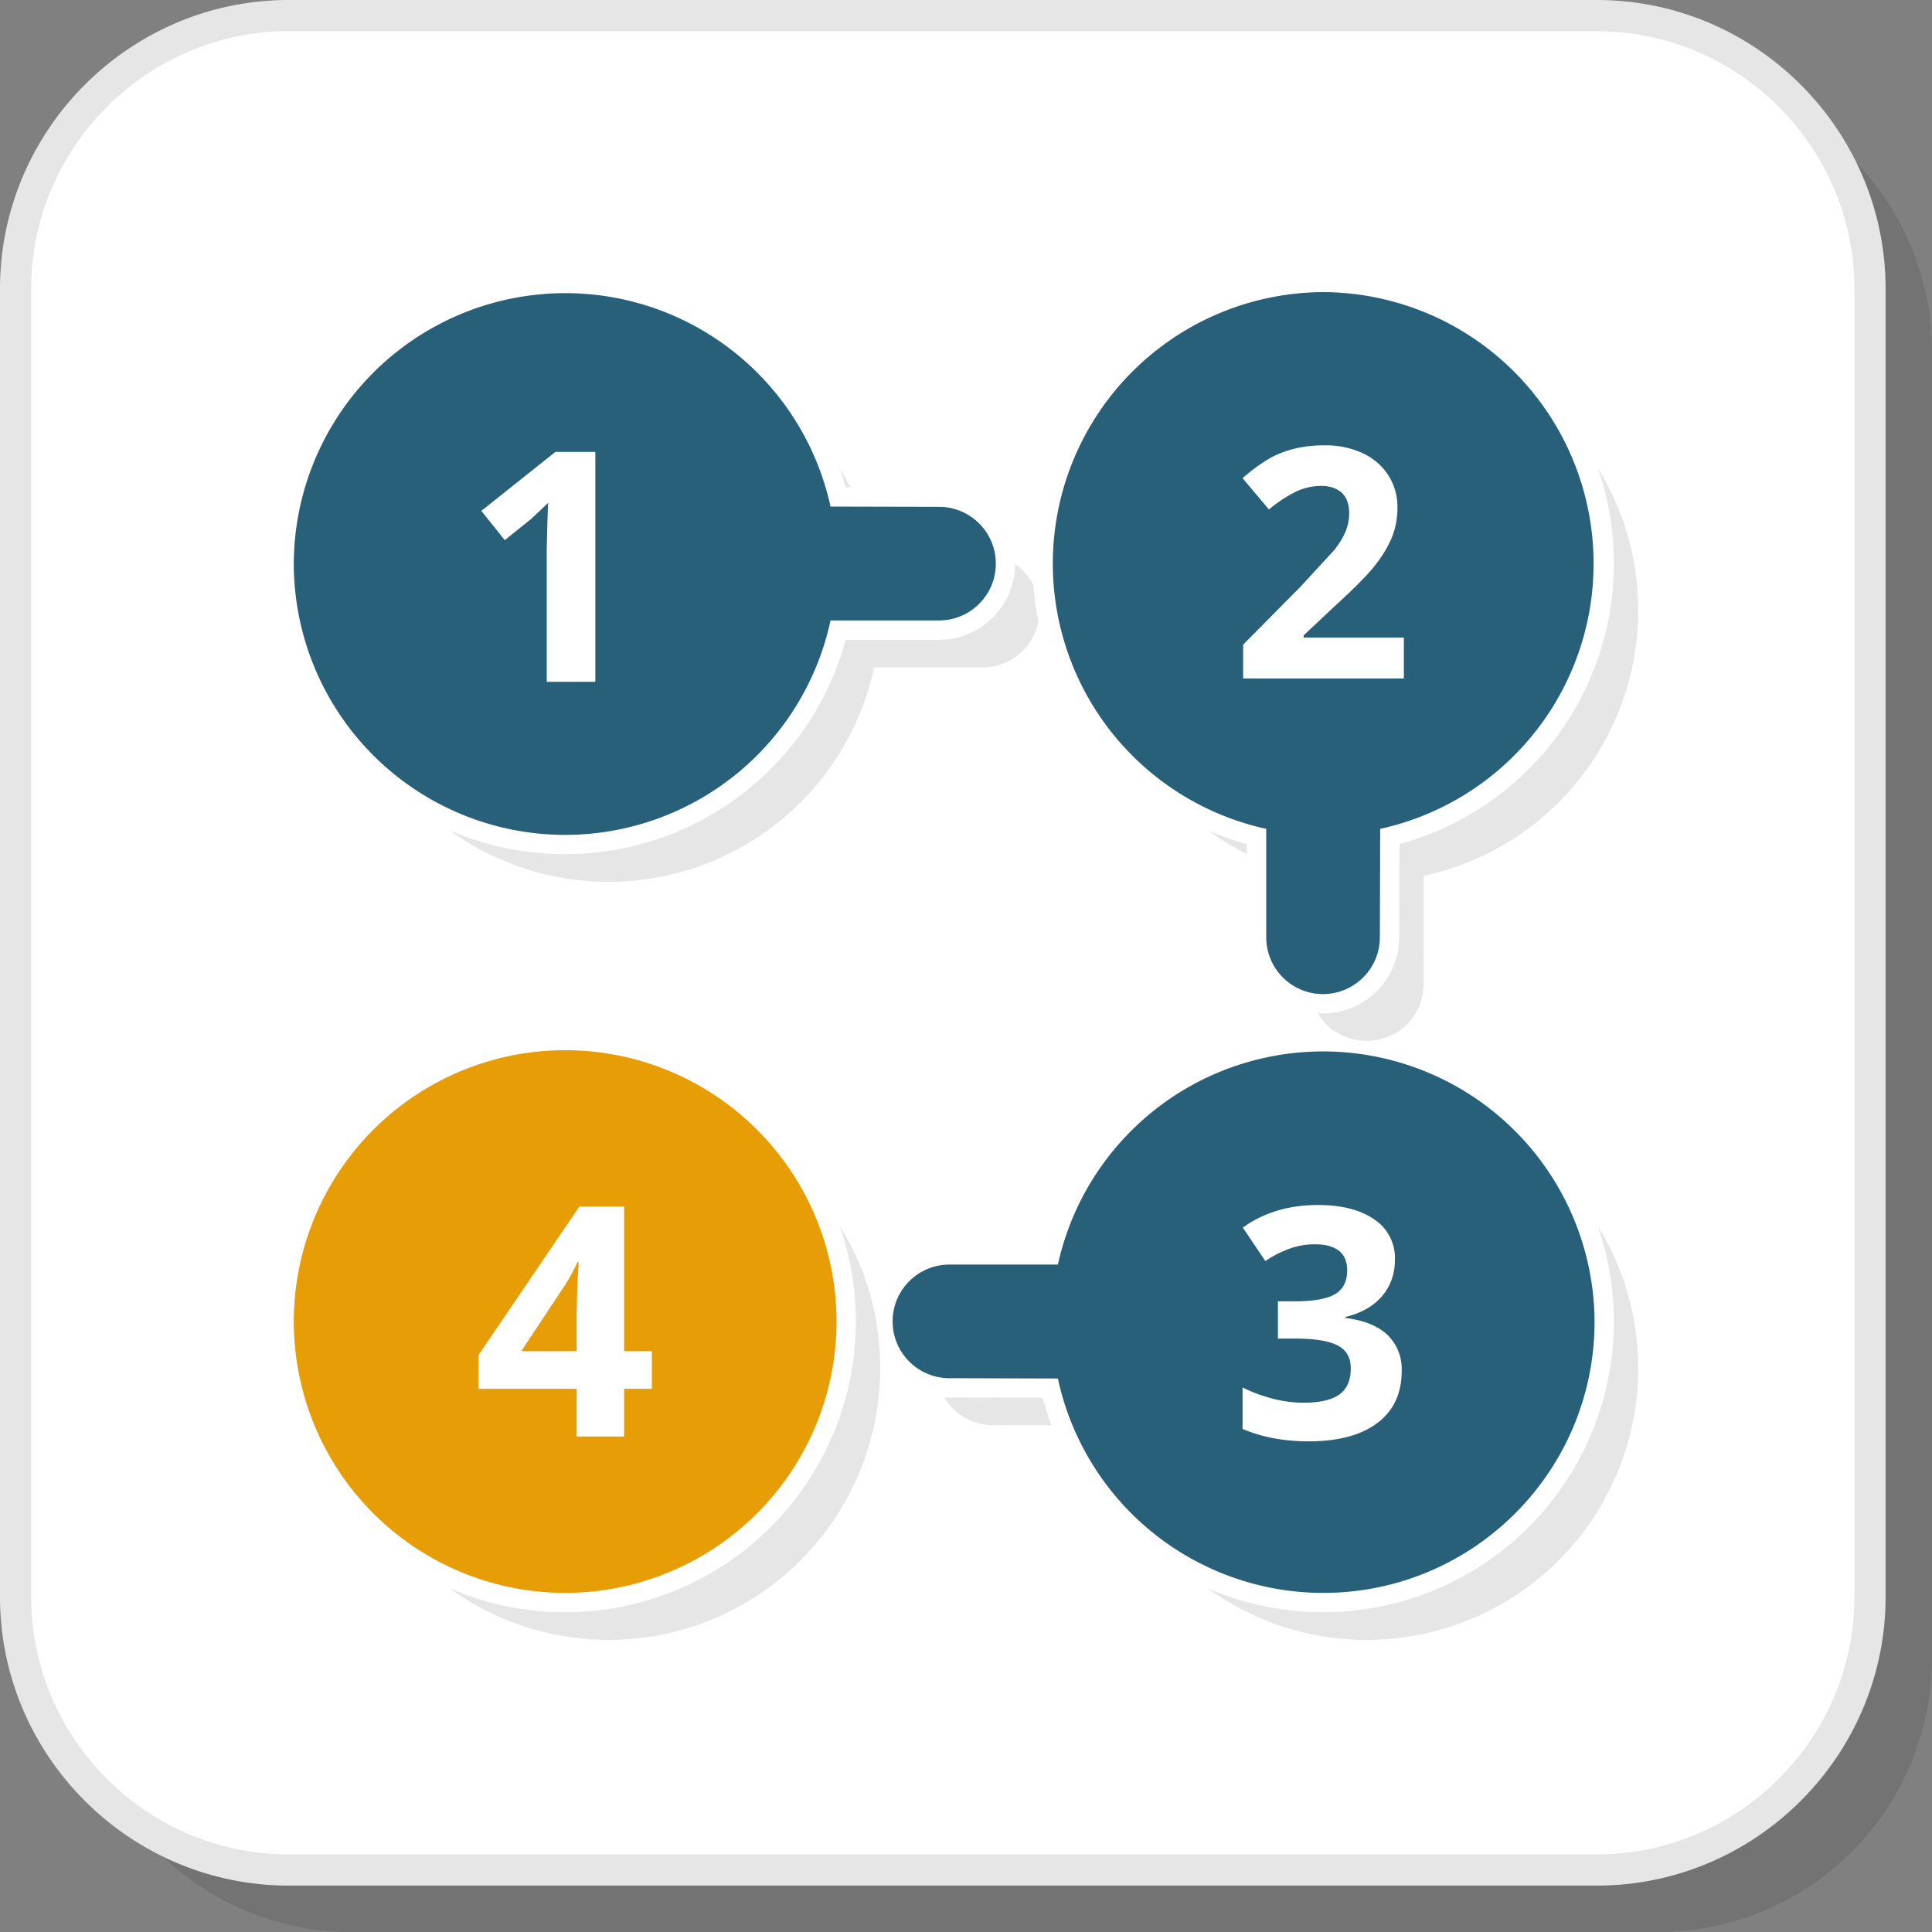 <?xml version="1.0" encoding="UTF-8"?>
<svg xmlns="http://www.w3.org/2000/svg" width="200" height="200" viewBox="0 0 30.099 30.099" shape-rendering="geometricPrecision" image-rendering="optimizeQuality" fill-rule="evenodd" xmlns:v="https://vecta.io/nano"><rect x="0" y="0" width="30.099" height="30.099" fill="#808080" stroke="none"/><path d="M5.464 30.099h20.38a4.27 4.27 0 0 0 4.255-4.255V5.463a4.27 4.27 0 0 0-4.255-4.254H5.464a4.27 4.27 0 0 0-4.255 4.254v20.381a4.27 4.27 0 0 0 4.255 4.255z" fill-opacity=".102"/><path d="M4.498 29.133h20.381a4.27 4.27 0 0 0 4.254-4.255V4.498A4.27 4.27 0 0 0 24.879.243H4.498A4.27 4.27 0 0 0 .243 4.498v20.38a4.27 4.27 0 0 0 4.255 4.255z" fill="#fff"/><path d="M4.498 28.89h20.38c1.103 0 2.106-.451 2.834-1.178s1.178-1.731 1.178-2.833V4.498a4 4 0 0 0-1.178-2.833A4 4 0 0 0 24.878.486H4.498c-1.103 0-2.106.451-2.833 1.179S.486 3.395.486 4.498v20.381a4 4 0 0 0 1.179 2.833 4 4 0 0 0 2.833 1.178zm20.38.486H4.498c-1.237 0-2.362-.506-3.177-1.321S0 26.116 0 24.879V4.498c0-1.237.506-2.362 1.321-3.177S3.261 0 4.498 0h20.38c1.238 0 2.362.506 3.177 1.321s1.321 1.94 1.321 3.177v20.381c0 1.237-.506 2.361-1.321 3.176s-1.939 1.321-3.177 1.321z" fill="#e6e6e6" fill-rule="nonzero"/><path d="M8.805 13.007a4.23 4.23 0 0 0 4.134-3.341h1.69c.488 0 .885-.396.885-.885s-.397-.885-.885-.885l-1.69-.004a4.23 4.23 0 0 0-8.362.887 4.23 4.23 0 0 0 4.228 4.228zm12.697-.094a4.23 4.23 0 0 0-.887-8.362 4.23 4.23 0 0 0-.888 8.362v1.69c0 .488.397.885.885.884s.885-.396.885-.885l.005-1.689zm-.887 11.903c2.335 0 4.227-1.892 4.227-4.227a4.23 4.23 0 0 0-8.361-.888h-1.69c-.489 0-.885.397-.885.885s.396.885.885.885l1.69.005a4.23 4.23 0 0 0 4.134 3.34z" fill="#276078"/><path d="M8.805 24.816a4.23 4.23 0 0 0 4.228-4.227 4.23 4.23 0 0 0-4.228-4.228 4.23 4.23 0 0 0-4.228 4.228 4.23 4.23 0 0 0 4.228 4.227z" fill="#e79d06"/><path d="M9.275 10.622h-.757V8.549l.008-.34.012-.373-.262.248-.412.331-.365-.456 1.154-.919h.622v3.582zm12.596-.052h-2.504v-.527l.9-.909.522-.567c.082-.105.14-.202.176-.292s.054-.183.054-.279c0-.143-.04-.251-.118-.321s-.186-.105-.318-.105a.92.92 0 0 0-.404.095 2.15 2.15 0 0 0-.41.272l-.411-.487a2.75 2.75 0 0 1 .438-.319c.116-.062.243-.11.38-.143a1.97 1.97 0 0 1 .46-.05 1.38 1.38 0 0 1 .594.122c.171.082.304.196.399.344a.91.91 0 0 1 .142.504 1.22 1.22 0 0 1-.087.464c-.058.144-.148.292-.269.445s-.336.367-.644.648l-.461.433v.035h1.561v.637zm-.139 9.054c0 .224-.068.414-.203.571s-.326.264-.571.323v.014c.289.036.508.124.657.264a.74.74 0 0 1 .222.565c0 .345-.124.614-.375.805s-.606.289-1.071.289c-.388 0-.733-.065-1.033-.194v-.646c.139.07.291.127.458.172a1.93 1.93 0 0 0 .495.066c.25 0 .435-.043.554-.127s.179-.222.179-.409c0-.168-.069-.287-.206-.357s-.356-.106-.657-.106h-.272v-.581h.277c.278 0 .481-.036.609-.109s.193-.198.193-.373c0-.271-.17-.406-.51-.406-.118 0-.238.019-.359.058a1.74 1.74 0 0 0-.406.203l-.351-.521c.327-.235.717-.352 1.169-.352.371 0 .664.075.879.224a.72.72 0 0 1 .322.627zm-11.577 2.013h-.432v.742h-.739v-.742H7.455v-.526l1.57-2.313h.698v2.252h.432v.587zm-1.171-.587v-.608l.012-.441.019-.336h-.019a2.71 2.71 0 0 1-.218.392l-.657.993h.863z" fill="#fff" fill-rule="nonzero"/><path d="M9.484 13.738a4.23 4.23 0 0 0 4.134-3.34h1.69c.431 0 .79-.308.869-.717-.038-.185-.064-.374-.078-.566a.9.9 0 0 0-.285-.328c-.003.652-.532 1.18-1.185 1.18h-1.453c-.531 1.959-2.319 3.34-4.371 3.34-.639 0-1.247-.132-1.798-.371.696.505 1.552.802 2.477.802zm3.768-6.146l-.169-.3.093.299.076.001zm8.929 6.053a4.23 4.23 0 0 0 3.341-4.135c0-.813-.23-1.573-.629-2.218a4.52 4.52 0 0 1 .25 1.487 4.53 4.53 0 0 1-3.341 4.371l-.004 1.453c-.002.654-.531 1.185-1.186 1.185-.027 0-.054-.001-.081-.002.065.11.153.207.26.278.589.388 1.386-.01 1.386-.73l.004-1.689zm-3.362-.708a4.24 4.24 0 0 0 .607.367v-.154c-.209-.057-.412-.128-.607-.213zm2.475 12.611a4.23 4.23 0 0 0 4.228-4.228c0-.814-.23-1.574-.629-2.219.162.466.25.967.25 1.488a4.53 4.53 0 0 1-4.528 4.528c-.636 0-1.246-.132-1.802-.374a4.21 4.21 0 0 0 2.481.805zm-6.585-3.779c.154.26.438.434.761.434l.913.002c-.053-.139-.1-.283-.139-.429l-1.454-.004c-.027 0-.054-.001-.081-.003zm-5.225 3.779a4.23 4.23 0 0 0 4.228-4.228c0-.8-.204-1.531-.629-2.219.162.466.251.967.251 1.488a4.53 4.53 0 0 1-4.529 4.528c-.639 0-1.247-.133-1.798-.371a4.21 4.21 0 0 0 2.477.802z" fill="#e6e6e6"/></svg>